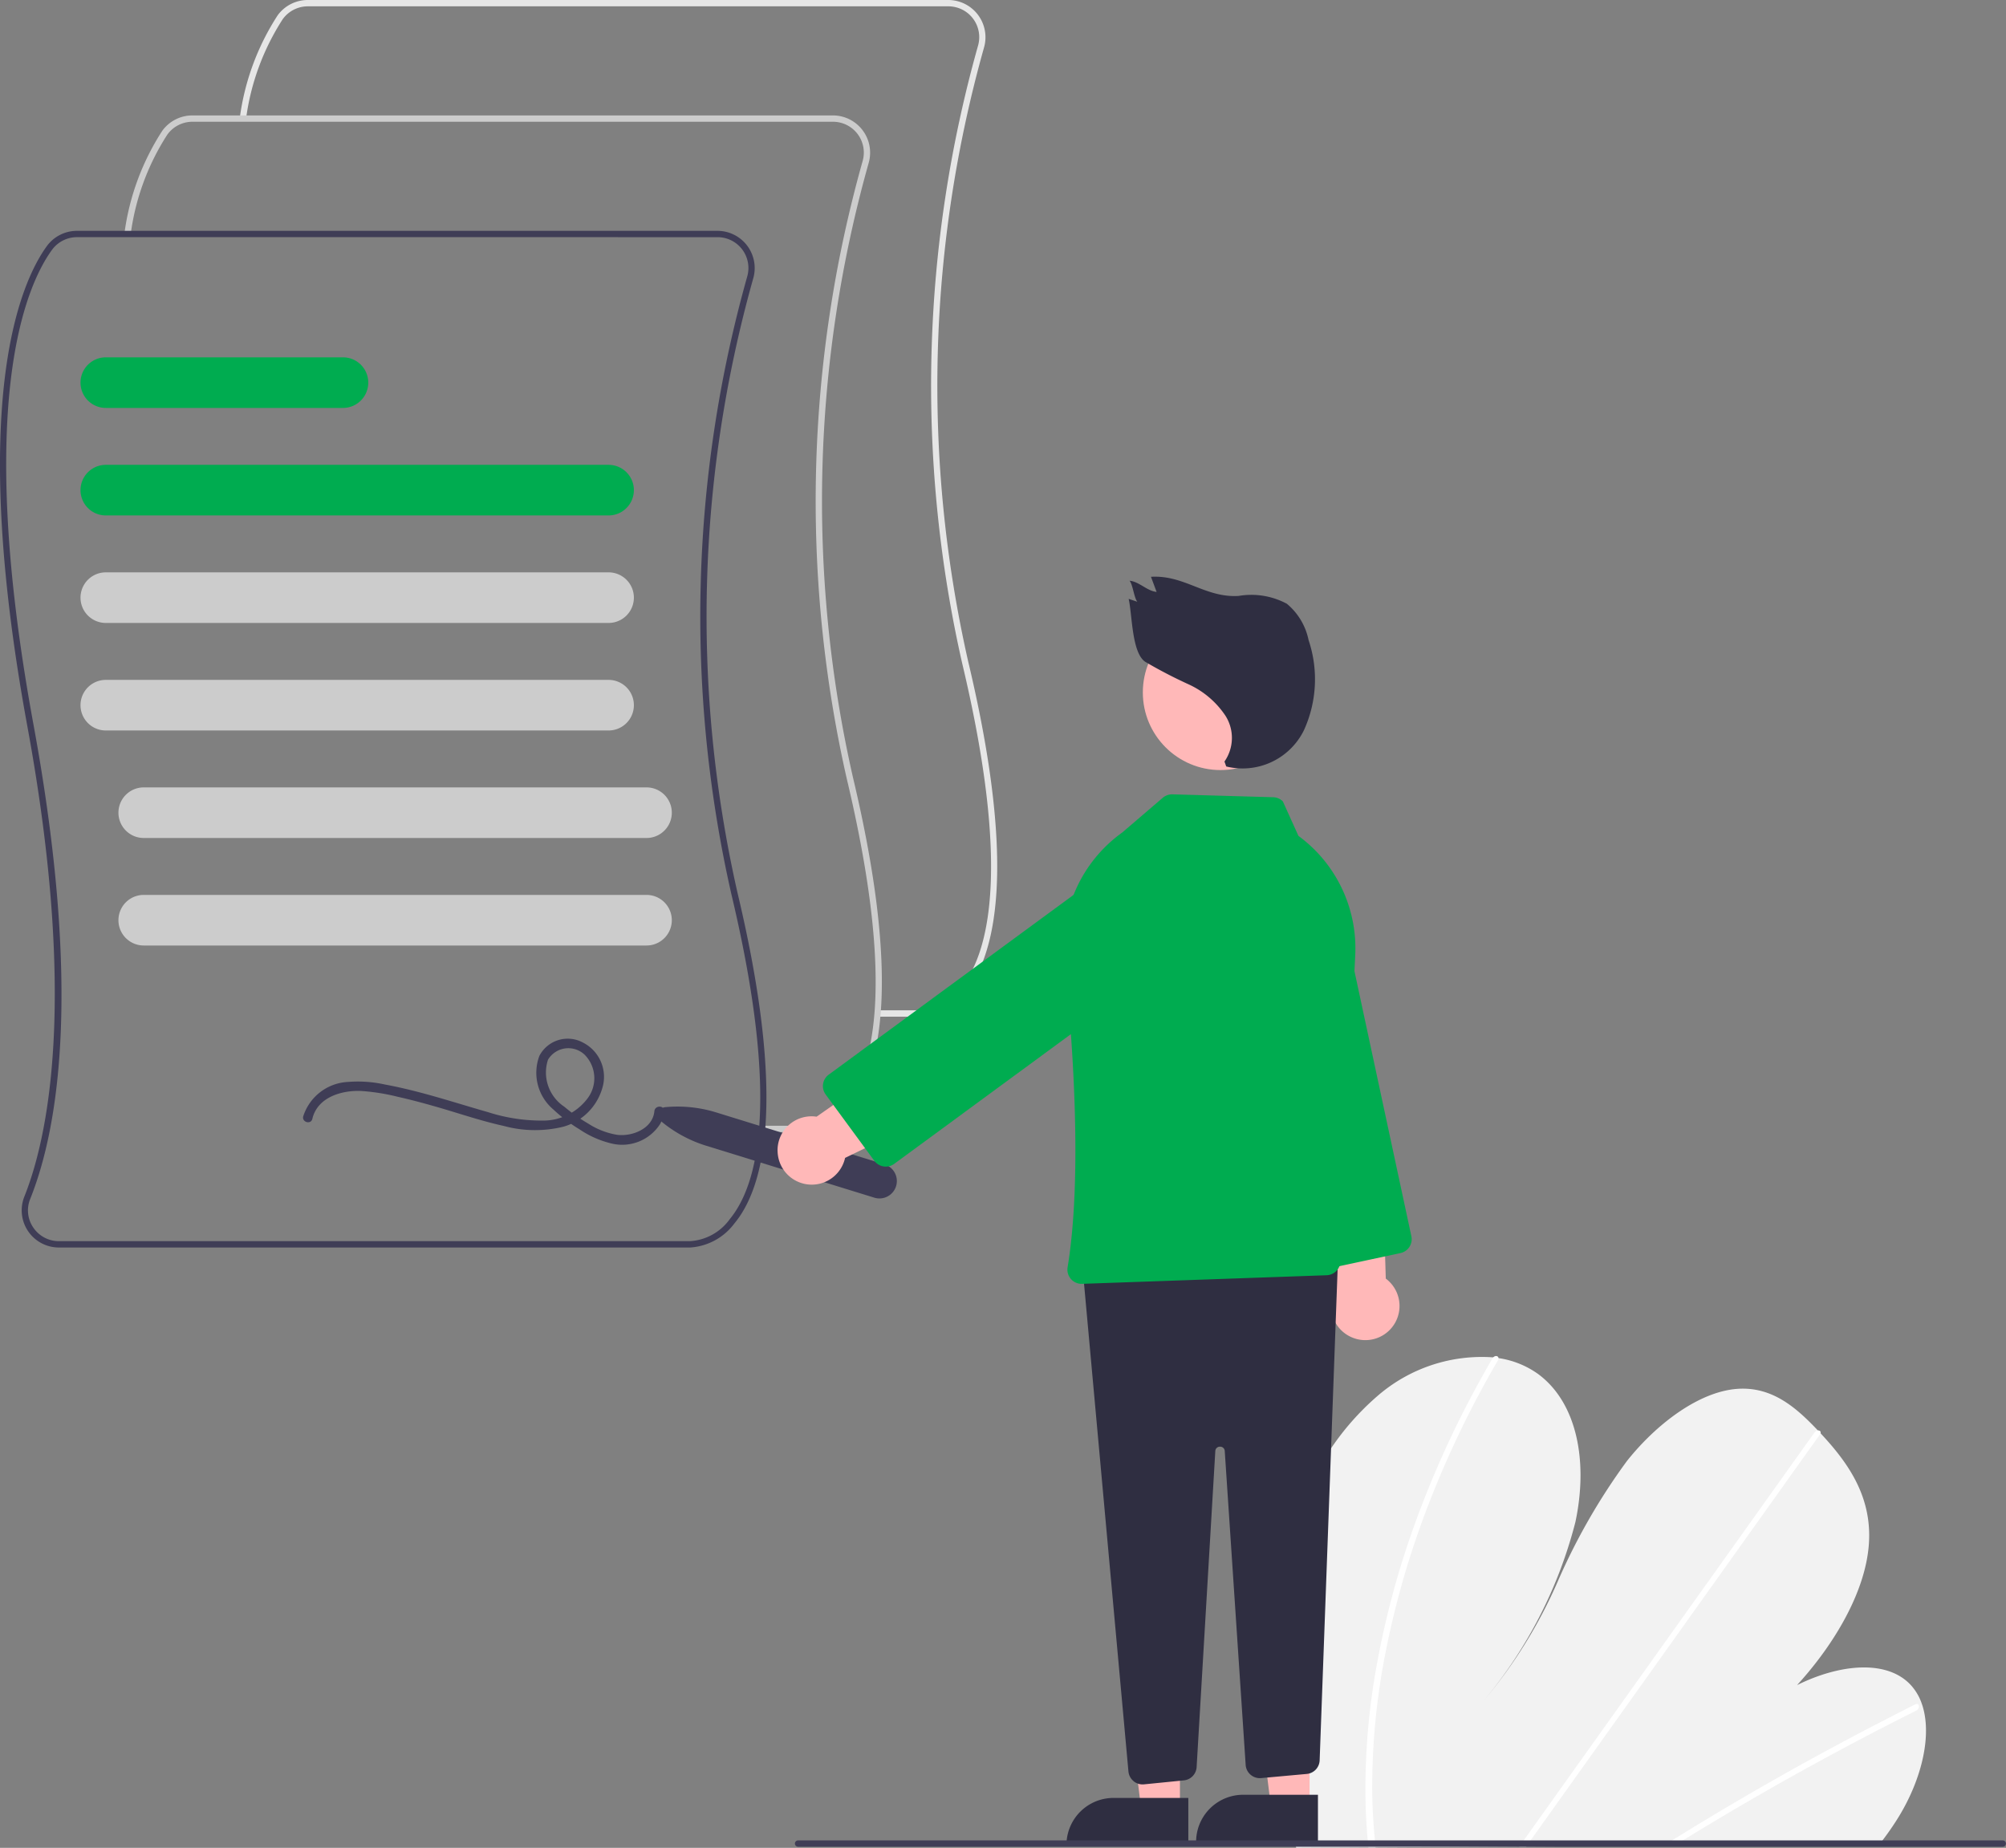 <svg xmlns="http://www.w3.org/2000/svg" width="113.112" height="104.19" viewBox="0 0 113.112 104.19"><rect x="0" y="0" width="113.112" height="104.19" fill="#808080" stroke="none"/><path d="M397.067,215.15h-2.456v-.357h2.427a2.984,2.984,0,0,0,2.259-1.247c1.574-1.91,2.867-6.64.086-18.322a70.764,70.764,0,0,1,.894-34.821,1.739,1.739,0,0,0-1.673-2.22H362.485a1.747,1.747,0,0,0-1.409.717A13.65,13.65,0,0,0,359,164.544l-.351-.063a14,14,0,0,1,2.136-5.791,2.1,2.1,0,0,1,1.7-.864H398.6a2.1,2.1,0,0,1,2.016,2.676,70.4,70.4,0,0,0-.89,34.64c2.82,11.846,1.465,16.678-.169,18.645A3.38,3.38,0,0,1,397.067,215.15Z" transform="translate(-345.129 -157.826)" fill="#e6e6e6"/><path d="M360.567,251.65h-2.456v-.357h2.427a2.985,2.985,0,0,0,2.259-1.248c1.574-1.91,2.867-6.64.086-18.321a70.763,70.763,0,0,1,.894-34.821,1.739,1.739,0,0,0-1.673-2.22H325.985a1.747,1.747,0,0,0-1.408.717,13.65,13.65,0,0,0-2.073,5.644l-.351-.063a13.994,13.994,0,0,1,2.136-5.791,2.1,2.1,0,0,1,1.7-.864H362.1A2.1,2.1,0,0,1,364.12,197a70.4,70.4,0,0,0-.89,34.64c2.82,11.846,1.465,16.678-.169,18.645A3.379,3.379,0,0,1,360.567,251.65Z" transform="translate(-315.137 -187.818)" fill="#ccc"/><path d="M321.728,288.15h-35.6a2.095,2.095,0,0,1-1.949-2.871c1.29-3.224,3.028-10.958.166-26.538-3.379-18.4-.354-25.046,1.1-27.051a2.1,2.1,0,0,1,1.7-.864h36.119a2.1,2.1,0,0,1,2.016,2.676,70.4,70.4,0,0,0-.89,34.64c2.82,11.846,1.465,16.678-.169,18.645A3.379,3.379,0,0,1,321.728,288.15Zm-34.582-56.968a1.747,1.747,0,0,0-1.409.717c-1.43,1.967-4.4,8.515-1.041,26.777,2.734,14.883,1.408,22.754-.186,26.735a1.709,1.709,0,0,0,.174,1.616,1.741,1.741,0,0,0,1.443.766H321.7a2.981,2.981,0,0,0,2.259-1.247c1.574-1.91,2.867-6.64.086-18.322a70.764,70.764,0,0,1,.894-34.821,1.739,1.739,0,0,0-1.673-2.22Z" transform="translate(-282.806 -217.81)" fill="#3f3d56"/><path d="M338.043,307.678h-28.35a1.426,1.426,0,0,1,0-2.853h28.35a1.426,1.426,0,0,1,0,2.853Z" transform="translate(-303.727 -278.615)" fill="#00ac50"/><path d="M338.043,341.678h-28.35a1.426,1.426,0,0,1,0-2.853h28.35a1.426,1.426,0,0,1,0,2.853Z" transform="translate(-303.727 -306.553)" fill="#ccc"/><path d="M338.043,375.678h-28.35a1.426,1.426,0,0,1,0-2.853h28.35a1.426,1.426,0,0,1,0,2.853Z" transform="translate(-303.727 -334.49)" fill="#ccc"/><path d="M350.043,409.678h-28.35a1.426,1.426,0,0,1,0-2.853h28.35a1.426,1.426,0,1,1,0,2.853Z" transform="translate(-313.588 -362.428)" fill="#ccc"/><path d="M350.043,443.678h-28.35a1.426,1.426,0,0,1,0-2.853h28.35a1.426,1.426,0,1,1,0,2.853Z" transform="translate(-313.588 -390.366)" fill="#ccc"/><path d="M323.066,273.678H309.693a1.426,1.426,0,0,1,0-2.853h13.373a1.426,1.426,0,0,1,0,2.853Z" transform="translate(-303.727 -250.677)" fill="#00ac50"/><path d="M379.168,490.883c.288-1.219,1.64-1.618,2.746-1.573a11.715,11.715,0,0,1,2.07.328c.71.159,1.414.347,2.114.547,1.284.366,2.554.809,3.858,1.095a6.7,6.7,0,0,0,3.35.049,3.177,3.177,0,0,0,2.208-2.165,2.168,2.168,0,0,0-1.079-2.579,1.8,1.8,0,0,0-2.465.746,2.709,2.709,0,0,0,.79,3.024,8.854,8.854,0,0,0,1.469,1.116,5.47,5.47,0,0,0,1.759.788,2.54,2.54,0,0,0,2.792-1.09,1.842,1.842,0,0,0,.209-.72c.031-.343-.5-.34-.535,0-.09.981-1.239,1.441-2.1,1.333a4.266,4.266,0,0,1-1.627-.631,9.536,9.536,0,0,1-1.348-.951,2.313,2.313,0,0,1-.923-2.653,1.337,1.337,0,0,1,2.07-.277,1.884,1.884,0,0,1,.124,2.505,3.135,3.135,0,0,1-2.527,1.205,9.884,9.884,0,0,1-3.059-.479c-1.232-.35-2.453-.742-3.691-1.071-.7-.187-1.412-.356-2.127-.487a7.022,7.022,0,0,0-2.063-.143,2.794,2.794,0,0,0-2.53,1.943C378.573,491.076,379.089,491.218,379.168,490.883Z" transform="translate(-361.556 -427.796)" fill="#3f3d56"/><path d="M688.066,603.626a81.662,81.662,0,0,0,.77,10.494c.017.122.035.244.052.366l32.879-.184c.1-.121.192-.244.284-.368.307-.411.595-.834.859-1.271,1.27-2.107,1.851-4.574,1.268-6.276l-.01-.026a2.986,2.986,0,0,0-.583-1.013c-1.328-1.495-4.012-1.245-6.449-.039,2.185-2.392,3.925-5.41,4.057-8.1.13-2.628-1.245-4.505-2.735-6.1-.049-.053-.1-.1-.147-.155-.024-.026-.049-.051-.073-.078-1.163-1.216-2.518-2.414-4.481-2.269-2.152.159-4.538,1.962-6.211,4.062a35.119,35.119,0,0,0-3.911,6.81,27.486,27.486,0,0,1-4.159,6.7,25.618,25.618,0,0,0,5.16-10.063c.73-3.432.088-6.729-2.1-8.345a5.111,5.111,0,0,0-2.239-.9c-.094-.016-.19-.028-.287-.04a8.973,8.973,0,0,0-6.494,2.142,14.951,14.951,0,0,0-4.614,7.164A24.433,24.433,0,0,0,688.066,603.626Z" transform="translate(-615.804 -510.296)" fill="#f2f2f2"/><path d="M808.729,704.652l.629,0q.3-.187.6-.37c.125-.079.251-.154.377-.232q3.128-1.911,6.3-3.665t6.361-3.35a.264.264,0,0,0,.151-.3.075.075,0,0,0-.01-.022c-.03-.056-.1-.079-.193-.031-.261.131-.524.262-.786.4q-3.2,1.622-6.382,3.405t-6.314,3.723l-.132.082Z" transform="translate(-714.956 -600.578)" fill="#fff"/><path d="M763.264,633.627l.389,0,.262-.368,6.179-8.667q5.058-7.095,10.114-14.189a.25.25,0,0,0,.044-.086c.029-.1-.048-.166-.147-.155a.3.3,0,0,0-.205.131l-5.671,7.954-10.063,14.117-.64.9C763.438,633.381,763.35,633.5,763.264,633.627Z" transform="translate(-677.598 -529.507)" fill="#fff"/><path d="M714.631,612.043c.02.655.063,1.3.12,1.939q.016.183.033.366l.408,0c-.012-.122-.025-.244-.036-.366-.086-.923-.147-1.856-.156-2.815a39.265,39.265,0,0,1,.773-7.915,49.276,49.276,0,0,1,2.394-8.223,56.455,56.455,0,0,1,3.917-8.136.217.217,0,0,0,.036-.145c-.017-.116-.172-.151-.287-.04a.329.329,0,0,0-.058.074q-.282.485-.554.974a56.428,56.428,0,0,0-3.749,8.164,49.031,49.031,0,0,0-2.232,8.236A38.745,38.745,0,0,0,714.631,612.043Z" transform="translate(-637.626 -510.181)" fill="#fff"/><path d="M491.071,508.577a.446.446,0,0,1,.243-.786,7.363,7.363,0,0,1,2.887.3l9.506,2.936a.981.981,0,0,1-.579,1.874l-9.506-2.936A7.362,7.362,0,0,1,491.071,508.577Z" transform="translate(-453.805 -445.364)" fill="#3f3d56"/><path d="M698.849,527.064a1.915,1.915,0,0,1-.868-2.806l-1.629-8.521,4.153-.324.251,8.335a1.926,1.926,0,0,1-1.906,3.316Z" transform="translate(-622.616 -451.655)" fill="#ffb8b8"/><path d="M675.1,447.908l-4.23-19.7a3.12,3.12,0,0,1,6.1-1.31l4.23,19.7a.8.8,0,0,1-.616.953l-4.533.973A.8.8,0,0,1,675.1,447.908Z" transform="translate(-601.618 -376.897)" fill="#00ac50"/><path d="M358.3,533.207h-2.186l-1.04-8.431H358.3Z" transform="translate(-291.767 -431.208)" fill="#ffb8b8"/><path d="M339.921,568.561h4.216v2.654h-6.87A2.654,2.654,0,0,1,339.921,568.561Z" transform="translate(-277.132 -467.186)" fill="#2f2e41"/><path d="M399.3,532.207h-2.186l-1.04-8.431H399.3Z" transform="translate(-325.457 -430.386)" fill="#ffb8b8"/><path d="M380.921,567.561h4.216v2.654h-6.87A2.654,2.654,0,0,1,380.921,567.561Z" transform="translate(-310.822 -466.364)" fill="#2f2e41"/><path d="M628.233,583.492a.8.8,0,0,1-.288-.546L625.4,554.992a.8.8,0,0,1,.769-.874l12.745-.478a.8.8,0,0,1,.832.831l-1.019,27.847a.8.8,0,0,1-.729.77l-2.57.234a.8.8,0,0,1-.873-.746l-1.179-17.691a.256.256,0,0,0-.267-.249h0a.256.256,0,0,0-.266.252L631.79,582.7a.8.8,0,0,1-.721.751l-2.245.224a.8.8,0,0,1-.591-.18Z" transform="translate(-564.316 -483.065)" fill="#2f2e41"/><circle cx="4.379" cy="4.379" r="4.379" transform="translate(64.441 34.662)" fill="#ffb8b8"/><path d="M619.649,436.35a.8.8,0,0,1-.188-.656c.808-4.914.353-12.138-.172-17.332a7.881,7.881,0,0,1,3.252-7.186l2.287-1.96a.815.815,0,0,1,.545-.193l5.682.162a.8.8,0,0,1,.544.235l.878,1.944.009.007a7.858,7.858,0,0,1,3.194,6.72l-.836,17.284a.807.807,0,0,1-.775.763l-13.791.485h-.027A.8.8,0,0,1,619.649,436.35Z" transform="translate(-559.263 -364.234)" fill="#00ac50"/><path d="M528.706,489.971a1.915,1.915,0,0,1,2.2-1.94l7.108-4.974,2,3.657-7.5,3.64a1.926,1.926,0,0,1-3.806-.382Z" transform="translate(-484.862 -425.067)" fill="#ffb8b8"/><path d="M546.481,445.1a.8.8,0,0,1-.525-.318l-2.743-3.737a.8.8,0,0,1,.172-1.122L559.627,428a3.12,3.12,0,1,1,3.693,5.031l-16.242,11.922a.8.8,0,0,1-.473.156A.818.818,0,0,1,546.481,445.1Z" transform="translate(-496.655 -379.33)" fill="#00ac50"/><path d="M645.142,350.622a2.328,2.328,0,0,0,.051-2.589,4.985,4.985,0,0,0-2.072-1.763A26.865,26.865,0,0,1,640.677,345c-.766-.507-.733-2.654-.937-3.55l.487.162c-.187-.239-.247-.946-.434-1.185.55.054.973.576,1.522.631l-.317-.852c1.885-.116,3.058,1.194,4.943,1.078a4.242,4.242,0,0,1,2.717.441,3.594,3.594,0,0,1,1.227,2.052,6.922,6.922,0,0,1-.272,5.1,3.854,3.854,0,0,1-4.372,2.023Z" transform="translate(-576.098 -307.683)" fill="#2f2e41"/><path d="M534.372,740.182H602.3a.178.178,0,1,0,0-.357H534.372a.178.178,0,1,0,0,.357Z" transform="translate(-489.371 -636.054)" fill="#3f3d56"/></svg>